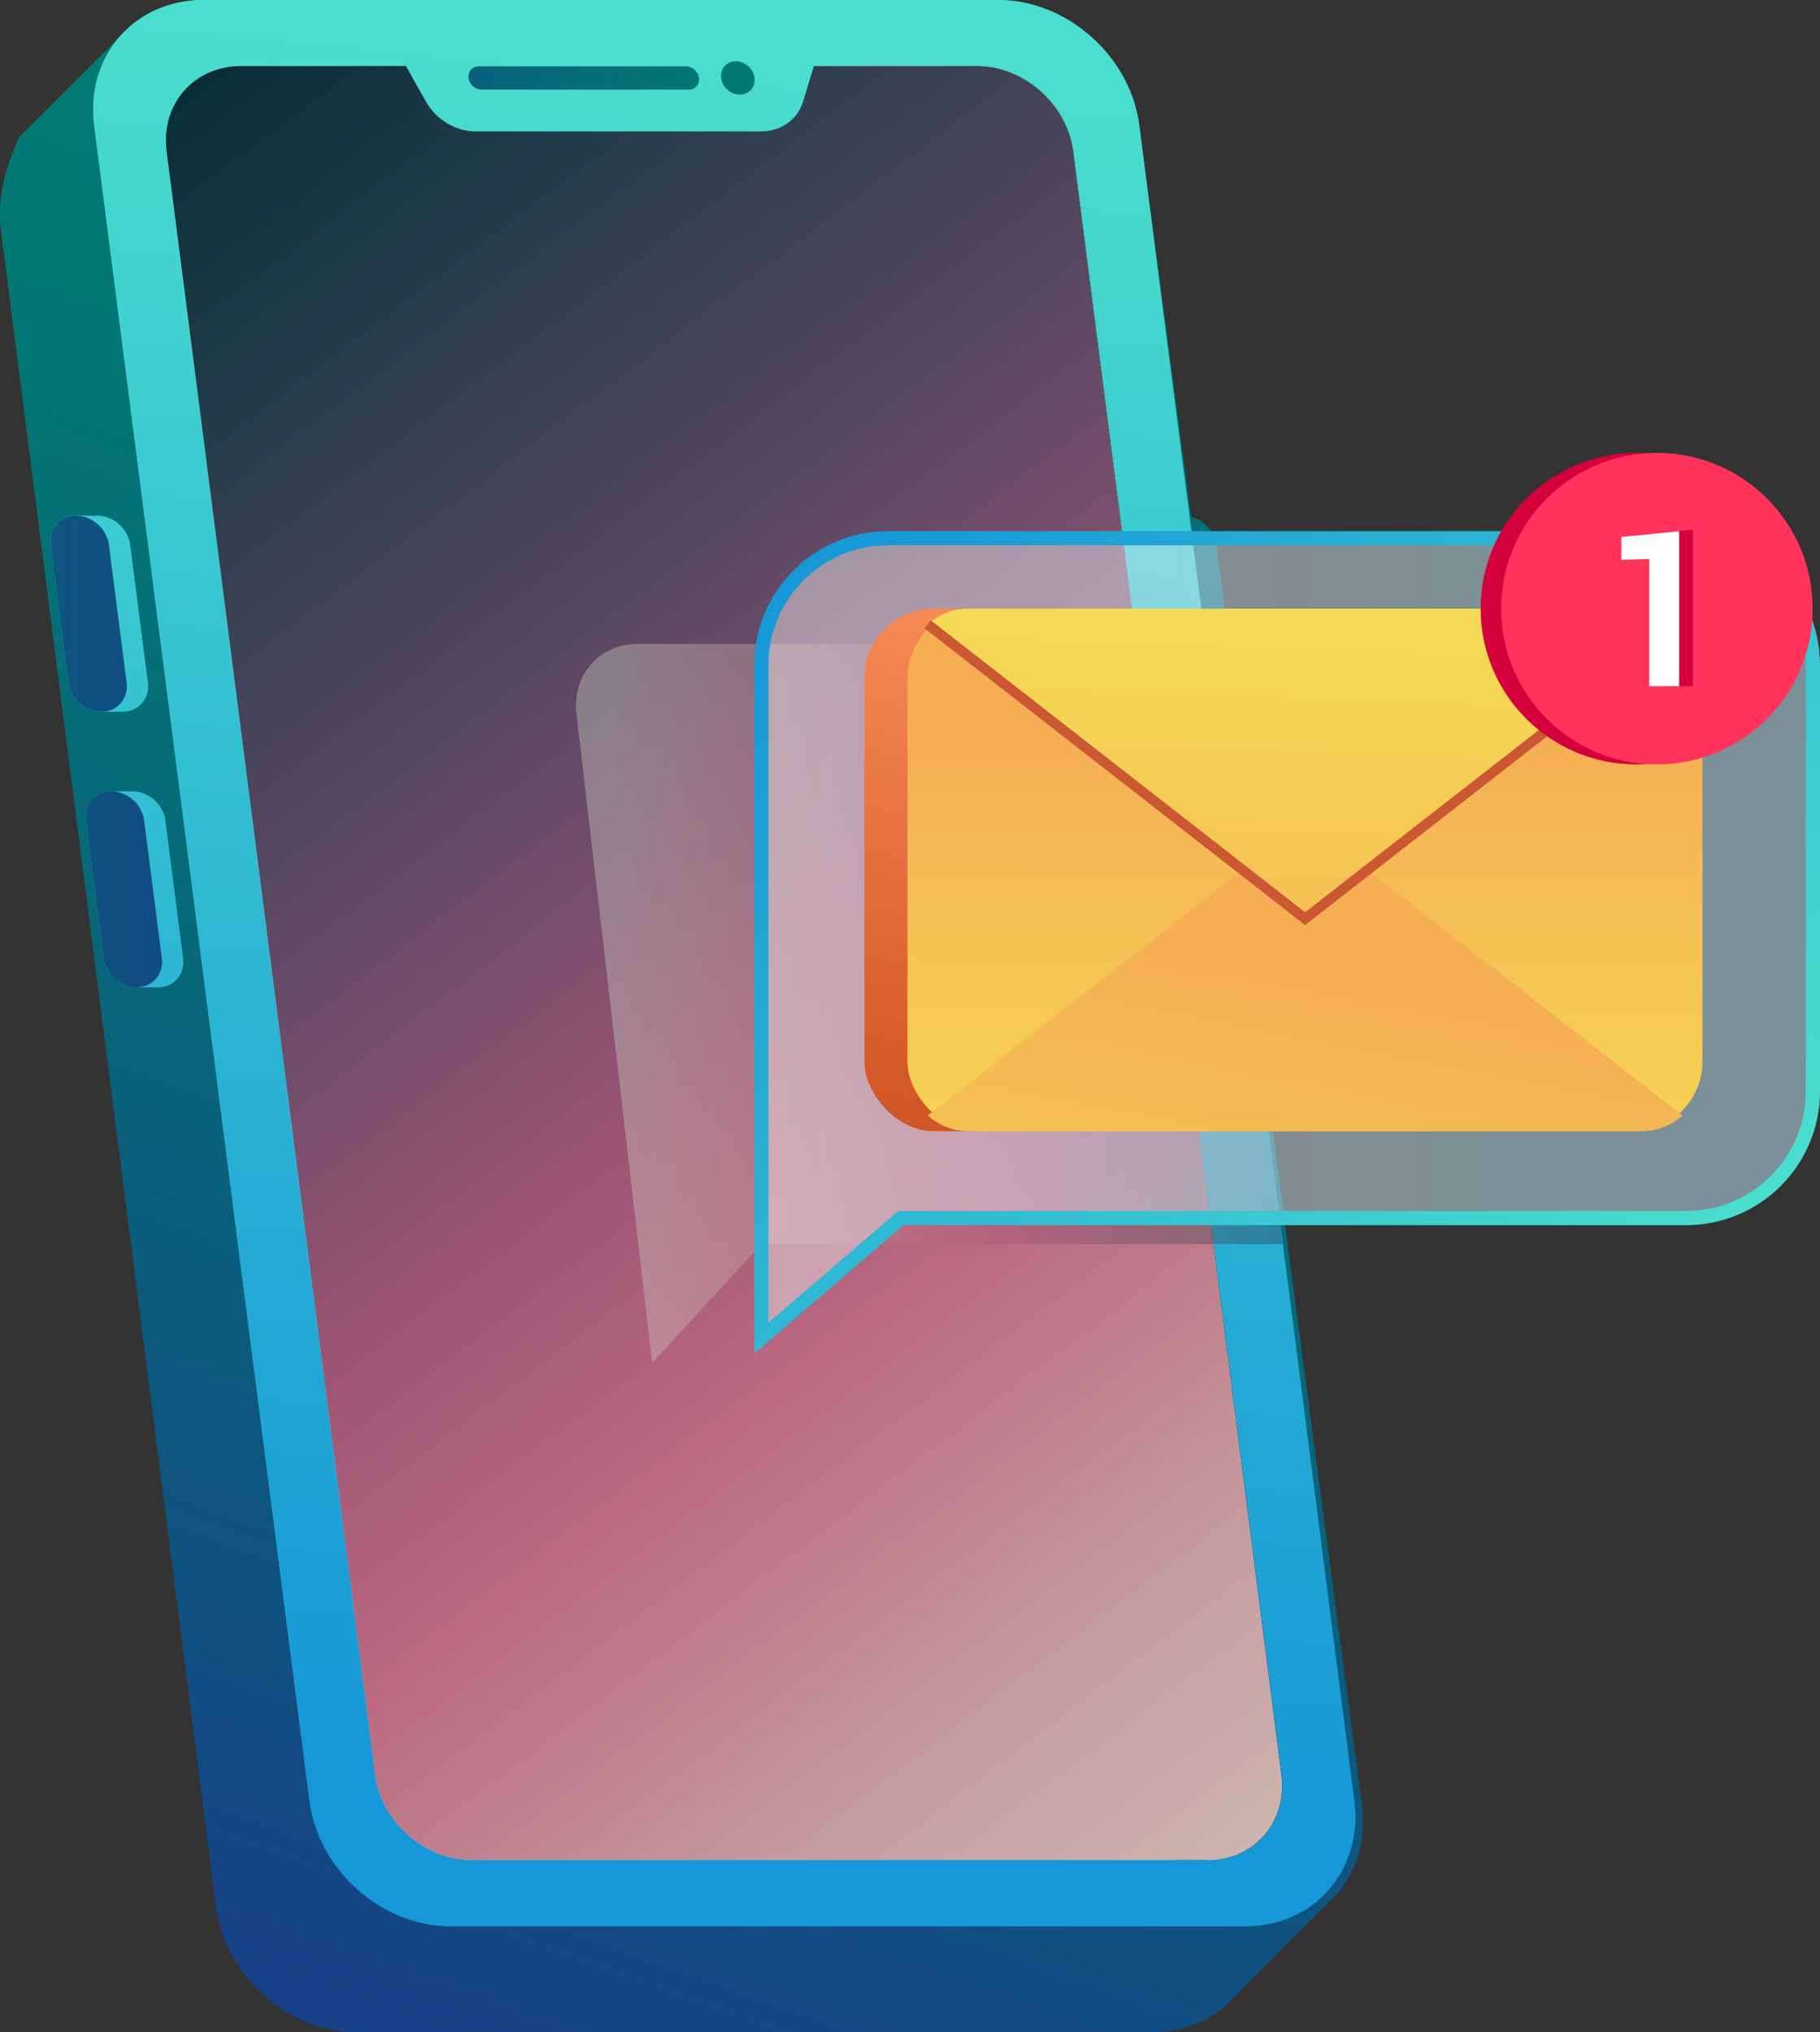 <?xml version="1.0" encoding="UTF-8"?>
<svg xmlns="http://www.w3.org/2000/svg" xmlns:xlink="http://www.w3.org/1999/xlink" viewBox="0 0 71.86 80.23">
  <rect x="0" y="0" width="71.86" height="80.23" fill="#333333" stroke="none"/>
  <defs>
    <style>
      .cls-1 {
        fill: url(#linear-gradient-2);
      }

      .cls-2 {
        fill: #fff;
      }

      .cls-3 {
        fill: url(#linear-gradient-17);
      }

      .cls-4 {
        fill: url(#linear-gradient-15);
      }

      .cls-5 {
        fill: url(#linear-gradient-18);
      }

      .cls-6 {
        stroke: url(#linear-gradient-29);
      }

      .cls-6, .cls-7, .cls-8, .cls-9, .cls-10 {
        fill: none;
      }

      .cls-6, .cls-7, .cls-9 {
        stroke-width: .56px;
      }

      .cls-6, .cls-8, .cls-11 {
        stroke-miterlimit: 10;
      }

      .cls-12 {
        fill: url(#linear-gradient-14);
      }

      .cls-7 {
        stroke: #007ab7;
      }

      .cls-7, .cls-9 {
        stroke-linecap: round;
        stroke-linejoin: round;
      }

      .cls-13 {
        fill: url(#linear-gradient-20);
      }

      .cls-14 {
        fill: url(#linear-gradient-6);
      }

      .cls-15 {
        isolation: isolate;
      }

      .cls-8 {
        stroke: #cc5833;
        stroke-width: .4px;
      }

      .cls-16 {
        fill: url(#linear-gradient-32);
      }

      .cls-9 {
        stroke: #00bdb7;
      }

      .cls-17 {
        fill: url(#New_Gradient_Swatch_2-2);
        mix-blend-mode: multiply;
        opacity: .4;
      }

      .cls-18 {
        fill: url(#linear-gradient-10);
      }

      .cls-11 {
        fill: #daf1f1;
        stroke: url(#linear-gradient-11);
        stroke-width: .28px;
      }

      .cls-19 {
        fill: url(#linear-gradient-31);
      }

      .cls-20 {
        fill: url(#linear-gradient-28);
        opacity: .5;
      }

      .cls-21 {
        fill: url(#linear-gradient-21);
      }

      .cls-22 {
        fill: url(#linear-gradient-25);
      }

      .cls-23 {
        fill: url(#linear-gradient-5);
      }

      .cls-24 {
        clip-path: url(#clippath);
      }

      .cls-25 {
        fill: url(#linear-gradient-7);
      }

      .cls-26 {
        fill: url(#New_Gradient_Swatch_2);
      }

      .cls-26, .cls-27 {
        mix-blend-mode: overlay;
      }

      .cls-27 {
        fill: url(#linear-gradient-16);
      }

      .cls-28 {
        fill: url(#linear-gradient-24);
      }

      .cls-29 {
        fill: url(#linear-gradient-9);
      }

      .cls-30 {
        fill: url(#linear-gradient-22);
      }

      .cls-31 {
        fill: #ff335b;
      }

      .cls-32 {
        fill: url(#linear-gradient-3);
      }

      .cls-33 {
        fill: url(#linear-gradient);
      }

      .cls-34 {
        fill: url(#linear-gradient-27);
      }

      .cls-35 {
        fill: url(#linear-gradient-33);
      }

      .cls-36 {
        fill: url(#linear-gradient-30);
      }

      .cls-37 {
        fill: url(#linear-gradient-23);
      }

      .cls-38 {
        fill: url(#linear-gradient-19);
      }

      .cls-39 {
        fill: #d4003c;
      }

      .cls-40 {
        fill: url(#linear-gradient-4);
      }

      .cls-41 {
        fill: url(#linear-gradient-8);
      }

      .cls-42 {
        fill: url(#linear-gradient-12);
      }

      .cls-43 {
        fill: url(#linear-gradient-13);
      }

      .cls-44 {
        fill: url(#linear-gradient-26);
      }
    </style>
    <linearGradient id="linear-gradient" x1="39.69" y1="3.53" x2="13.01" y2="78.99" gradientUnits="userSpaceOnUse">
      <stop offset="0" stop-color="#007d73"/>
      <stop offset=".24" stop-color="#017774"/>
      <stop offset=".53" stop-color="#076879"/>
      <stop offset=".85" stop-color="#104f81"/>
      <stop offset="1" stop-color="#164186"/>
    </linearGradient>
    <linearGradient id="linear-gradient-2" x1="47.28" y1="13.02" x2="47.28" y2="33.62" xlink:href="#linear-gradient"/>
    <linearGradient id="linear-gradient-3" x1="31.89" y1="2.01" x2="25.59" y2="70.85" gradientUnits="userSpaceOnUse">
      <stop offset="0" stop-color="#4adece"/>
      <stop offset="1" stop-color="#1697d7"/>
    </linearGradient>
    <linearGradient id="linear-gradient-4" x1="35.68" y1="-3.72" x2="21" y2="82.77" gradientUnits="userSpaceOnUse">
      <stop offset="0" stop-color="#d3f7ff"/>
      <stop offset=".69" stop-color="#bbdce5"/>
      <stop offset="1" stop-color="#b0cfd9"/>
    </linearGradient>
    <linearGradient id="linear-gradient-5" x1="34.4" y1="3.9" x2="9.51" y2="3.9" xlink:href="#linear-gradient"/>
    <clipPath id="clippath">
      <path class="cls-10" d="M47.67,73.43H18.61c-1.86,0-3.56-1.51-3.8-3.37L6.58,5.98c-.24-1.86,1.07-3.37,2.93-3.37h29.06c1.86,0,3.56,1.51,3.8,3.37l8.22,64.09c.24,1.86-1.07,3.37-2.93,3.37Z"/>
    </clipPath>
    <linearGradient id="linear-gradient-6" x1="-235.1" y1="22.21" x2="-163.7" y2="22.21" gradientTransform="translate(247.73) skewX(7.14)" xlink:href="#linear-gradient-3"/>
    <linearGradient id="linear-gradient-7" x1="-234.89" y1="10.94" x2="-163.5" y2="10.94" gradientTransform="translate(247.73) skewX(7.14)" xlink:href="#linear-gradient-3"/>
    <linearGradient id="linear-gradient-8" x1="3597.73" y1="33.35" x2="3552.18" y2="33.35" gradientTransform="translate(3587.55) rotate(-180) scale(1 -1) skewX(-7.14)" xlink:href="#linear-gradient-3"/>
    <linearGradient id="linear-gradient-9" x1="-235.1" y1="44.48" x2="-163.7" y2="44.48" gradientTransform="translate(247.73) skewX(7.14)" xlink:href="#linear-gradient-3"/>
    <linearGradient id="linear-gradient-10" x1="3597.73" y1="55.62" x2="3552.18" y2="55.62" gradientTransform="translate(3587.55) rotate(-180) scale(1 -1) skewX(-7.14)" xlink:href="#linear-gradient-3"/>
    <linearGradient id="linear-gradient-11" x1="3827.95" y1="-3826.7" x2="3858.99" y2="-3826.7" gradientTransform="translate(2915.63 -3761.37) rotate(-180) skewX(14.07)" xlink:href="#linear-gradient-3"/>
    <linearGradient id="linear-gradient-12" x1="32.7" y1="83.8" x2="45.1" y2="61.93" xlink:href="#linear-gradient-3"/>
    <linearGradient id="linear-gradient-13" x1="23.7" y1="26.27" x2="23.7" y2="-8.99" xlink:href="#linear-gradient"/>
    <linearGradient id="linear-gradient-14" x1="34.4" y1="3.9" x2="9.51" y2="3.9" xlink:href="#linear-gradient"/>
    <linearGradient id="linear-gradient-15" x1="43.86" y1=".64" x2="43.86" y2="70.09" xlink:href="#linear-gradient"/>
    <linearGradient id="linear-gradient-16" x1="68.52" y1="17.97" x2="-15.55" y2="60.2" gradientUnits="userSpaceOnUse">
      <stop offset="0" stop-color="#ffecad"/>
      <stop offset=".1" stop-color="#ece3ac" stop-opacity=".93"/>
      <stop offset=".31" stop-color="#bcceac" stop-opacity=".74"/>
      <stop offset=".61" stop-color="#6eacab" stop-opacity=".44"/>
      <stop offset=".98" stop-color="#057daa" stop-opacity=".02"/>
      <stop offset="1" stop-color="#007baa" stop-opacity="0"/>
    </linearGradient>
    <linearGradient id="linear-gradient-17" x1="23.64" y1="1.26" x2="17.34" y2="70.09" xlink:href="#linear-gradient-3"/>
    <linearGradient id="linear-gradient-18" x1="34.4" y1="3.08" x2="9.51" y2="3.08" xlink:href="#linear-gradient"/>
    <linearGradient id="linear-gradient-19" x1="34.4" y1="3.08" x2="9.51" y2="3.08" gradientTransform="translate(11.45 -20.28) rotate(46.84)" xlink:href="#linear-gradient"/>
    <linearGradient id="linear-gradient-20" x1="43.86" y1=".64" x2="43.86" y2="70.09" xlink:href="#linear-gradient"/>
    <linearGradient id="New_Gradient_Swatch_2" data-name="New Gradient Swatch 2" x1="59.54" y1="78.81" x2="3.24" y2="4.61" gradientUnits="userSpaceOnUse">
      <stop offset="0" stop-color="#cacdc2"/>
      <stop offset=".08" stop-color="#cdbcb3"/>
      <stop offset=".23" stop-color="#c59b9f"/>
      <stop offset=".39" stop-color="#bb6a81"/>
      <stop offset=".51" stop-color="#9e5574"/>
      <stop offset=".66" stop-color="#634a66"/>
      <stop offset=".86" stop-color="#253c4b"/>
      <stop offset="1" stop-color="#052c35"/>
    </linearGradient>
    <linearGradient id="linear-gradient-21" x1="23.64" y1="1.26" x2="17.34" y2="70.09" xlink:href="#linear-gradient-3"/>
    <linearGradient id="linear-gradient-22" x1="34.4" y1="3.08" x2="9.51" y2="3.08" xlink:href="#linear-gradient"/>
    <linearGradient id="linear-gradient-23" x1="34.4" y1="3.08" x2="9.51" y2="3.08" gradientTransform="translate(11.45 -20.28) rotate(46.84)" xlink:href="#linear-gradient"/>
    <linearGradient id="linear-gradient-24" x1="5.32" y1="5.07" x2="5.32" y2="64.67" xlink:href="#linear-gradient-3"/>
    <linearGradient id="linear-gradient-25" x1="-26.88" y1="35.1" x2="10.29" y2="35.1" xlink:href="#linear-gradient"/>
    <linearGradient id="linear-gradient-26" x1="3.92" y1="5.07" x2="3.92" y2="64.67" xlink:href="#linear-gradient-3"/>
    <linearGradient id="linear-gradient-27" x1="-26.88" y1="24.23" x2="10.29" y2="24.23" xlink:href="#linear-gradient"/>
    <linearGradient id="New_Gradient_Swatch_2-2" data-name="New Gradient Swatch 2" x1="24.3" y1="39.62" x2="55.35" y2="39.62" xlink:href="#New_Gradient_Swatch_2"/>
    <linearGradient id="linear-gradient-28" x1="30.06" y1="37.04" x2="71.58" y2="37.04" gradientUnits="userSpaceOnUse">
      <stop offset="0" stop-color="#e8e0e3"/>
      <stop offset=".81" stop-color="#c5eeff"/>
    </linearGradient>
    <linearGradient id="linear-gradient-29" x1="32.96" y1="20.89" x2="64.59" y2="52.53" gradientUnits="userSpaceOnUse">
      <stop offset="0" stop-color="#1697d7"/>
      <stop offset="1" stop-color="#4adece"/>
    </linearGradient>
    <linearGradient id="linear-gradient-30" x1="51.57" y1="26.8" x2="46.46" y2="48.93" gradientUnits="userSpaceOnUse">
      <stop offset="0" stop-color="#f88c57"/>
      <stop offset=".83" stop-color="#d55a2a"/>
      <stop offset="1" stop-color="#ce5021"/>
    </linearGradient>
    <linearGradient id="linear-gradient-31" x1="51.48" y1="51.93" x2="51.55" y2="28.92" gradientUnits="userSpaceOnUse">
      <stop offset="0" stop-color="#f6de55"/>
      <stop offset=".32" stop-color="#f5d354"/>
      <stop offset=".87" stop-color="#f5b654"/>
      <stop offset="1" stop-color="#f5ae54"/>
    </linearGradient>
    <linearGradient id="linear-gradient-32" x1="47.27" y1="66.16" x2="52.66" y2="38.2" xlink:href="#linear-gradient-31"/>
    <linearGradient id="linear-gradient-33" x1="51.63" y1="21.68" x2="50.89" y2="43.12" xlink:href="#linear-gradient-31"/>
  </defs>
  <g class="cls-15">
    <g id="Capa_2" data-name="Capa 2">
      <g id="Capa_1-2" data-name="Capa 1">
        <g>
          <g>
            <path class="cls-33" d="M48.81,78.75s.01-.01,.02-.02c0,0,.01-.01,.02-.02,0,0,.01-.01,.02-.02,0,0,.01-.01,.02-.02,0,0,.01-.01,.02-.02,0,0,.01-.01,.02-.02,0,0,.01-.01,.02-.02,0,0,.01-.01,.02-.02,0,0,.01-.01,.02-.02,0,0,.01-.01,.02-.02,0,0,.01-.01,.02-.02,0,0,.01-.01,.02-.02,0,0,.01-.01,.02-.02,0,0,.01-.01,.02-.02,0,0,.01-.01,.02-.02,0,0,.01-.01,.02-.02,0,0,.01-.01,.02-.02,0,0,.01-.01,.02-.02,0,0,.01-.01,.02-.02,0,0,.01-.01,.02-.02,0,0,.01-.01,.02-.02,0,0,.01-.01,.02-.02,0,0,.01-.01,.02-.02,0,0,.01-.01,.02-.02,0,0,.01-.01,.02-.02,0,0,.01-.01,.02-.02,0,0,.01-.01,.02-.02,0,0,.01-.01,.02-.02,0,0,.01-.01,.02-.02,0,0,.01-.01,.02-.02,0,0,.01-.01,.02-.02,0,0,.01-.01,.02-.02,0,0,.01-.01,.02-.02,0,0,.01-.01,.02-.02,0,0,.01-.01,.02-.02,0,0,.01-.01,.02-.02,0,0,.01-.01,.02-.02,0,0,.01-.01,.02-.02,0,0,.01-.01,.02-.02,0,0,.01-.01,.02-.02,0,0,.01-.01,.02-.02,0,0,.01-.01,.02-.02,0,0,.01-.01,.02-.02,0,0,.01-.01,.02-.02,0,0,.01-.01,.02-.02,0,0,.01-.01,.02-.02,0,0,.01-.01,.02-.02,0,0,.01-.01,.02-.02,0,0,.01-.01,.02-.02,0,0,.01-.01,.02-.02,0,0,.01-.01,.02-.02,0,0,.01-.01,.02-.02,0,0,.01-.01,.02-.02,0,0,.01-.01,.02-.02,0,0,.01-.01,.02-.02,0,0,.01-.01,.02-.02,0,0,.01-.01,.02-.02,0,0,.01-.01,.02-.02,0,0,.01-.01,.02-.02,0,0,.01-.01,.02-.02,0,0,.01-.01,.02-.02,0,0,.01-.01,.02-.02,0,0,.01-.01,.02-.02,0,0,.01-.01,.02-.02,0,0,.01-.01,.02-.02,0,0,.01-.01,.02-.02,0,0,.01-.01,.02-.02,0,0,.01-.01,.02-.02,0,0,.01-.01,.02-.02,0,0,.01-.01,.02-.02,0,0,.01-.01,.02-.02,0,0,.01-.01,.02-.02,0,0,.01-.01,.02-.02,0,0,.01-.01,.02-.02,0,0,.01-.01,.02-.02,0,0,.01-.01,.02-.02,0,0,.01-.01,.02-.02,0,0,.01-.01,.02-.02,0,0,.01-.01,.02-.02,0,0,.01-.01,.02-.02,0,0,.01-.01,.02-.02,0,0,.01-.01,.02-.02,0,0,.01-.01,.02-.02,0,0,.01-.01,.02-.02,0,0,.01-.01,.02-.02,0,0,.01-.01,.02-.02,0,0,.01-.01,.02-.02,0,0,.01-.01,.02-.02,0,0,.01-.01,.02-.02,0,0,.01-.01,.02-.02,0,0,.01-.01,.02-.02,0,0,.01-.01,.02-.02,0,0,.01-.01,.02-.02,0,0,.01-.01,.02-.02,0,0,.01-.01,.02-.02,0,0,.01-.01,.02-.02,0,0,.01-.01,.02-.02,0,0,.01-.01,.02-.02,0,0,.01-.01,.02-.02,0,0,.01-.01,.02-.02,0,0,.01-.01,.02-.02,0,0,.01-.01,.02-.02,0,0,.01-.01,.02-.02,0,0,.01-.01,.02-.02,0,0,.01-.01,.02-.02,0,0,.01-.01,.02-.02,0,0,.01-.01,.02-.02,0,0,.01-.01,.02-.02,0,0,.01-.01,.02-.02,0,0,.01-.01,.02-.02,0,0,.01-.01,.02-.02,0,0,.01-.01,.02-.02,0,0,.01-.01,.02-.02,0,0,.01-.01,.02-.02,0,0,.01-.01,.02-.02,0,0,.01-.01,.02-.02,0,0,.01-.01,.02-.02,0,0,.01-.01,.02-.02,0,0,.01-.01,.02-.02,0,0,.01-.01,.02-.02,0,0,.01-.01,.02-.02,0,0,.01-.01,.02-.02,0,0,.01-.01,.02-.02,0,0,.01-.01,.02-.02,0,0,.01-.01,.02-.02,0,0,.01-.01,.02-.02,0,0,.01-.01,.02-.02,0,0,.01-.01,.02-.02,0,0,.01-.01,.02-.02,0,0,.01-.01,.02-.02,0,0,.01-.01,.02-.02,0,0,.01-.01,.02-.02,0,0,.01-.01,.02-.02,0,0,.01-.01,.02-.02,0,0,.01-.01,.02-.02,0,0,.01-.01,.02-.02,0,0,.01-.01,.02-.02,0,0,.01-.01,.02-.02,0,0,.01-.01,.02-.02,0,0,.01-.01,.02-.02,0,0,.01-.01,.02-.02,0,0,.01-.01,.02-.02,0,0,.01-.01,.02-.02,0,0,.01-.01,.02-.02,0,0,.01-.01,.02-.02,0,0,.01-.01,.02-.02,0,0,.01-.01,.02-.02,0,0,.01-.01,.02-.02,0,0,.01-.01,.02-.02,0,0,.01-.01,.02-.02,0,0,.01-.01,.02-.02,0,0,.01-.01,.02-.02,0,0,.01-.01,.02-.02,0,0,.01-.01,.02-.02,0,0,.01-.01,.02-.02,0,0,.01-.01,.02-.02,0,0,.01-.01,.02-.02,0,0,.01-.01,.02-.02,0,0,.01-.01,.02-.02,0,0,.01-.01,.02-.02,0,0,.01-.01,.02-.02,0,0,.01-.01,.02-.02,0,0,.01-.01,.02-.02,0,0,.01-.01,.02-.02,0,0,.01-.01,.02-.02,0,0,.01-.01,.02-.02,0,0,.01-.01,.02-.02,0,0,.01-.01,.02-.02,0,0,.01-.01,.02-.02,0,0,.01-.01,.02-.02,0,0,.01-.01,.02-.02,0,0,.01-.01,.02-.02,0,0,.01-.01,.02-.02,0,0,.01-.01,.02-.02,0,0,.01-.01,.02-.02,0,0,.01-.01,.02-.02,0,0,.01-.01,.02-.02,0,0,.01-.01,.02-.02,0,0,.01-.01,.02-.02,0,0,.01-.01,.02-.02,0,0,.01-.01,.02-.02,0,0,.01-.01,.02-.02,0,0,.01-.01,.02-.02,0,0,.01-.01,.02-.02,0,0,.01-.01,.02-.02,0,0,.01-.01,.02-.02,0,0,.01-.01,.02-.02,0,0,.01-.01,.02-.02,0,0,.01-.01,.02-.02,0,0,.01-.01,.02-.02,0,0,.01-.01,.02-.02,0,0,.01-.01,.02-.02,0,0,.01-.01,.02-.02,0,0,.01-.01,.02-.02,0,0,.01-.01,.02-.02,0,0,.01-.01,.02-.02,0,0,.01-.01,.02-.02,0,0,.01-.01,.02-.02,.79-.9,1.19-2.14,1.01-3.51L44.98,4.95C44.63,2.22,42.13,0,39.39,0H8.04C6.67,0,5.5,.56,4.72,1.46c0,0-.01,.01-.02,.02,0,0-.01,.01-.02,.02,0,0-.01,.01-.02,.02,0,0-.01,.01-.02,.02,0,0-.01,.01-.02,.02,0,0-.01,.01-.02,.02,0,0-.01,.01-.02,.02,0,0-.01,.01-.02,.02,0,0-.01,.01-.02,.02,0,0-.01,.01-.02,.02,0,0-.01,.01-.02,.02,0,0-.01,.01-.02,.02,0,0-.01,.01-.02,.02,0,0-.01,.01-.02,.02,0,0-.01,.01-.02,.02,0,0-.01,.01-.02,.02,0,0-.01,.01-.02,.02,0,0-.01,.01-.02,.02,0,0-.01,.01-.02,.02,0,0-.01,.01-.02,.02,0,0-.01,.01-.02,.02,0,0-.01,.01-.02,.02,0,0-.01,.01-.02,.02,0,0-.01,.01-.02,.02,0,0-.01,.01-.02,.02,0,0-.01,.01-.02,.02,0,0-.01,.01-.02,.02,0,0-.01,.01-.02,.02,0,0-.01,.01-.02,.02,0,0-.01,.01-.02,.02,0,0-.01,.01-.02,.02,0,0-.01,.01-.02,.02,0,0-.01,.01-.02,.02,0,0-.01,.01-.02,.02,0,0-.01,.01-.02,.02,0,0-.01,.01-.02,.02,0,0-.01,.01-.02,.02,0,0-.01,.01-.02,.02,0,0-.01,.01-.02,.02,0,0-.01,.01-.02,.02,0,0-.01,.01-.02,.02,0,0-.01,.01-.02,.02,0,0-.01,.01-.02,.02,0,0-.01,.01-.02,.02,0,0-.01,.01-.02,.02,0,0-.01,.01-.02,.02,0,0-.01,.01-.02,.02,0,0-.01,.01-.02,.02,0,0-.01,.01-.02,.02,0,0-.01,.01-.02,.02,0,0-.01,.01-.02,.02,0,0-.01,.01-.02,.02,0,0-.01,.01-.02,.02,0,0-.01,.01-.02,.02,0,0-.01,.01-.02,.02,0,0-.01,.01-.02,.02,0,0-.01,.01-.02,.02,0,0-.01,.01-.02,.02,0,0-.01,.01-.02,.02,0,0-.01,.01-.02,.02,0,0-.01,.01-.02,.02,0,0-.01,.01-.02,.02,0,0-.01,.01-.02,.02,0,0-.01,.01-.02,.02,0,0-.01,.01-.02,.02,0,0-.01,.01-.02,.02,0,0-.01,.01-.02,.02,0,0-.01,.01-.02,.02,0,0-.01,.01-.02,.02,0,0-.01,.01-.02,.02,0,0-.01,.01-.02,.02,0,0-.01,.01-.02,.02,0,0-.01,.01-.02,.02,0,0-.01,.01-.02,.02,0,0-.01,.01-.02,.02,0,0-.01,.01-.02,.02,0,0-.01,.01-.02,.02,0,0-.01,.01-.02,.02,0,0-.01,.01-.02,.02,0,0-.01,.01-.02,.02,0,0-.01,.01-.02,.02,0,0-.01,.01-.02,.02,0,0-.01,.01-.02,.02,0,0-.01,.01-.02,.02,0,0-.01,.01-.02,.02,0,0-.01,.01-.02,.02,0,0-.01,.01-.02,.02,0,0-.01,.01-.02,.02,0,0-.01,.01-.02,.02,0,0-.01,.01-.02,.02,0,0-.01,.01-.02,.02,0,0-.01,.01-.02,.02,0,0-.01,.01-.02,.02,0,0-.01,.01-.02,.02,0,0-.01,.01-.02,.02,0,0-.01,.01-.02,.02,0,0-.01,.01-.02,.02,0,0-.01,.01-.02,.02,0,0-.01,.01-.02,.02,0,0-.01,.01-.02,.02,0,0-.01,.01-.02,.02,0,0-.01,.01-.02,.02,0,0-.01,.01-.02,.02,0,0-.01,.01-.02,.02,0,0-.01,.01-.02,.02,0,0-.01,.01-.02,.02,0,0-.01,.01-.02,.02,0,0-.01,.01-.02,.02,0,0-.01,.01-.02,.02,0,0-.01,.01-.02,.02,0,0-.01,.01-.02,.02,0,0-.01,.01-.02,.02,0,0-.01,.01-.02,.02,0,0-.01,.01-.02,.02,0,0-.01,.01-.02,.02,0,0-.01,.01-.02,.02,0,0-.01,.01-.02,.02,0,0-.01,.01-.02,.02,0,0-.01,.01-.02,.02,0,0-.01,.01-.02,.02,0,0-.01,.01-.02,.02,0,0-.01,.01-.02,.02,0,0-.01,.01-.02,.02,0,0-.01,.01-.02,.02,0,0-.01,.01-.02,.02,0,0-.01,.01-.02,.02,0,0-.01,.01-.02,.02,0,0-.01,.01-.02,.02,0,0-.01,.01-.02,.02,0,0-.01,.01-.02,.02,0,0-.01,.01-.02,.02,0,0-.01,.01-.02,.02,0,0-.01,.01-.02,.02,0,0-.01,.01-.02,.02,0,0-.01,.01-.02,.02,0,0-.01,.01-.02,.02,0,0-.01,.01-.02,.02,0,0-.01,.01-.02,.02,0,0-.01,.01-.02,.02,0,0-.01,.01-.02,.02,0,0-.01,.01-.02,.02,0,0-.01,.01-.02,.02,0,0-.01,.01-.02,.02,0,0-.01,.01-.02,.02,0,0-.01,.01-.02,.02,0,0-.01,.01-.02,.02,0,0-.01,.01-.02,.02,0,0-.01,.01-.02,.02,0,0-.01,.01-.02,.02,0,0-.01,.01-.02,.02,0,0-.01,.01-.02,.02,0,0-.01,.01-.02,.02,0,0-.01,.01-.02,.02,0,0-.01,.01-.02,.02,0,0-.01,.01-.02,.02,0,0-.01,.01-.02,.02,0,0-.01,.01-.02,.02,0,0-.01,.01-.02,.02,0,0-.01,.01-.02,.02,0,0-.01,.01-.02,.02,0,0-.01,.01-.02,.02,0,0-.01,.01-.02,.02,0,0-.01,.01-.02,.02,0,0-.01,.01-.02,.02,0,0-.01,.01-.02,.02,0,0-.01,.01-.02,.02,0,0-.01,.01-.02,.02,0,0-.01,.01-.02,.02,0,0-.01,.01-.02,.02,0,0-.01,.01-.02,.02,0,0-.01,.01-.02,.02,0,0-.01,.01-.02,.02,0,0-.01,.01-.02,.02,0,0-.01,.01-.02,.02,0,0-.01,.01-.02,.02,0,0-.01,.01-.02,.02,0,0-.01,.01-.02,.02,0,0-.01,.01-.02,.02,0,0-.01,.01-.02,.02,0,0-.01,.01-.02,.02,0,0-.01,.01-.02,.02,0,0-.01,.01-.02,.02,0,0-.01,.01-.02,.02,0,0-.01,.01-.02,.02,0,0-.01,.01-.02,.02,0,0-.01,.01-.02,.02,0,0-.01,.01-.02,.02,0,0-.01,.01-.02,.02,0,0-.01,.01-.02,.02,0,0-.01,.01-.02,.02,0,0-.01,.01-.02,.02,0,0-.01,.01-.02,.02,0,0-.01,.01-.02,.02,0,0-.01,.01-.02,.02,0,0-.01,.01-.02,.02,0,0-.01,.01-.02,.02,0,0-.01,.01-.02,.02,0,0-.01,.01-.02,.02,0,0-.01,.01-.02,.02C.26,6.52-.14,7.76,.04,9.13L8.53,75.29c.35,2.73,2.85,4.95,5.58,4.95h31.36c1.37,0,2.54-.56,3.32-1.46,0,0,.01-.01,.02-.02Z"/>
            <path class="cls-1" d="M47.83,28.94h0c-.64,0-1.22-.52-1.3-1.15l-.8-6.27c-.08-.64,.37-1.15,1-1.15h0c.64,0,1.22,.52,1.3,1.15l.8,6.27c.08,.64-.37,1.15-1,1.15Z"/>
            <g>
              <path class="cls-32" d="M49.15,76.05H17.8c-2.73,0-5.23-2.22-5.58-4.95L3.72,4.95C3.37,2.22,5.3,0,8.04,0h31.36c2.73,0,5.23,2.22,5.58,4.95l8.49,66.15c.35,2.73-1.58,4.95-4.31,4.95Z"/>
              <path class="cls-40" d="M47.67,73.43H18.61c-1.86,0-3.56-1.51-3.8-3.37L6.58,5.98c-.24-1.86,1.07-3.37,2.93-3.37h29.06c1.86,0,3.56,1.51,3.8,3.37l8.22,64.09c.24,1.86-1.07,3.37-2.93,3.37Z"/>
              <path class="cls-23" d="M14.92,2.61l.78,1.38c.41,.73,1.18,1.19,1.97,1.19h11.26c.79,0,1.45-.47,1.67-1.19l.42-1.38H14.92Z"/>
              <g>
                <path class="cls-32" d="M49.15,76.05H17.8c-2.73,0-5.23-2.22-5.58-4.95L3.72,4.95C3.37,2.22,5.3,0,8.04,0h31.36c2.73,0,5.23,2.22,5.58,4.95l8.49,66.15c.35,2.73-1.58,4.95-4.31,4.95Z"/>
                <path class="cls-40" d="M47.67,73.43H18.61c-1.86,0-3.56-1.51-3.8-3.37L6.58,5.98c-.24-1.86,1.07-3.37,2.93-3.37h29.06c1.86,0,3.56,1.51,3.8,3.37l8.22,64.09c.24,1.86-1.07,3.37-2.93,3.37Z"/>
                <g class="cls-24">
                  <g>
                    <path class="cls-14" d="M30.61,24.65H13.63l-2.64,2.18-.72-5.72c-.24-1.95,1.14-3.54,3.09-3.54H29.73c1.95,0,3.73,1.58,3.98,3.54h0c.24,1.95-1.14,3.54-3.09,3.54Z"/>
                    <path class="cls-25" d="M29.41,13.38H12.43l-2.64,2.18-.72-5.72c-.24-1.95,1.14-3.54,3.09-3.54H28.52c1.95,0,3.73,1.58,3.98,3.54h0c.24,1.95-1.14,3.54-3.09,3.54Z"/>
                    <path class="cls-41" d="M23.59,35.79h16.98s3.18,2.18,3.18,2.18l-.72-5.72c-.24-1.95-2.03-3.54-3.98-3.54H22.71c-1.95,0-3.34,1.58-3.09,3.54h0c.24,1.95,2.03,3.54,3.98,3.54Z"/>
                    <path class="cls-29" d="M33.41,46.93H16.42l-2.64,2.18-.72-5.72c-.24-1.95,1.14-3.54,3.09-3.54h16.36c1.95,0,3.73,1.58,3.98,3.54h0c.24,1.95-1.14,3.54-3.09,3.54Z"/>
                    <path class="cls-18" d="M26.38,58.06h16.98s3.18,2.18,3.18,2.18l-.72-5.72c-.24-1.95-2.03-3.54-3.98-3.54H25.5c-1.95,0-3.34,1.58-3.09,3.54h0c.24,1.95,2.03,3.54,3.98,3.54Z"/>
                    <g>
                      <path class="cls-11" d="M18.31,62.84h25.74c1.38,0,2.63,1.12,2.8,2.49h0c.17,1.38-.8,2.49-2.18,2.49H18.93c-1.38,0-2.63-1.12-2.8-2.49h0c-.17-1.38,.8-2.49,2.18-2.49Z"/>
                      <path class="cls-42" d="M40.36,62.84h3.69c1.38,0,2.63,1.12,2.8,2.49h0c.17,1.38-.8,2.49-2.18,2.49h-3.69s-.62-4.98-.62-4.98Z"/>
                    </g>
                    <line class="cls-9" x1="11.71" y1="8.79" x2="30.3" y2="8.77"/>
                    <line class="cls-9" x1="12.05" y1="10.87" x2="30.64" y2="10.85"/>
                    <line class="cls-9" x1="12.76" y1="19.94" x2="31.35" y2="19.93"/>
                    <line class="cls-9" x1="13.1" y1="22.02" x2="31.68" y2="22"/>
                    <line class="cls-9" x1="15.79" y1="42.41" x2="34.37" y2="42.39"/>
                    <line class="cls-9" x1="16.12" y1="44.48" x2="34.71" y2="44.46"/>
                    <line class="cls-7" x1="22.21" y1="31.02" x2="40.8" y2="31"/>
                    <line class="cls-7" x1="22.55" y1="33.09" x2="41.13" y2="33.07"/>
                    <line class="cls-7" x1="25" y1="53.33" x2="43.59" y2="53.31"/>
                    <line class="cls-7" x1="25.34" y1="55.41" x2="43.93" y2="55.39"/>
                  </g>
                  <polygon class="cls-43" points="4.51 7.14 43.91 6.78 42.26 1.04 3.48 1.4 4.51 7.14"/>
                </g>
                <path class="cls-12" d="M14.92,2.61l.78,1.38c.41,.73,1.18,1.19,1.97,1.19h11.26c.79,0,1.45-.47,1.67-1.19l.42-1.38H14.92Z"/>
                <path class="cls-4" d="M38.58,2.61h-1.49c1.86,0,3.56,1.51,3.8,3.37l8.22,64.09c.24,1.86-1.07,3.37-2.93,3.37h1.49c1.86,0,3.17-1.51,2.93-3.37L42.38,5.98c-.24-1.86-1.94-3.37-3.8-3.37Z"/>
                <path class="cls-27" d="M47.67,73.43H18.61c-1.86,0-3.56-1.51-3.8-3.37L6.58,5.98c-.24-1.86,1.07-3.37,2.93-3.37h29.06c1.86,0,3.56,1.51,3.8,3.37l8.22,64.09c.24,1.86-1.07,3.37-2.93,3.37Z"/>
                <path class="cls-3" d="M30.04,5.19h-11.26c-.79,0-1.57-.47-1.97-1.19L14.59,.04h18.33l-1.21,3.96c-.22,.73-.88,1.19-1.67,1.19Z"/>
                <g>
                  <path class="cls-5" d="M27.2,3.54h-8.18c-.26,0-.49-.21-.52-.46h0c-.03-.26,.15-.46,.4-.46h8.18c.26,0,.49,.21,.52,.46h0c.03,.26-.15,.46-.4,.46Z"/>
                  <ellipse class="cls-38" cx="29.13" cy="3.08" rx=".62" ry=".7" transform="translate(6.96 22.22) rotate(-46.84)"/>
                </g>
              </g>
              <path class="cls-13" d="M38.58,2.61h-1.49c1.86,0,3.56,1.51,3.8,3.37l8.22,64.09c.24,1.86-1.07,3.37-2.93,3.37h1.49c1.86,0,3.17-1.51,2.93-3.37L42.38,5.98c-.24-1.86-1.94-3.37-3.8-3.37Z"/>
              <path class="cls-27" d="M47.67,73.43H18.61c-1.86,0-3.56-1.51-3.8-3.37L6.58,5.98c-.24-1.86,1.07-3.37,2.93-3.37h29.06c1.86,0,3.56,1.51,3.8,3.37l8.22,64.09c.24,1.86-1.07,3.37-2.93,3.37Z"/>
              <path class="cls-26" d="M47.67,73.43H18.61c-1.86,0-3.56-1.51-3.8-3.37L6.58,5.98c-.24-1.86,1.07-3.37,2.93-3.37h29.06c1.86,0,3.56,1.51,3.8,3.37l8.22,64.09c.24,1.86-1.07,3.37-2.93,3.37Z"/>
              <path class="cls-21" d="M30.04,5.19h-11.26c-.79,0-1.57-.47-1.97-1.19L14.59,.04h18.33l-1.21,3.96c-.22,.73-.88,1.19-1.67,1.19Z"/>
              <g>
                <path class="cls-30" d="M27.2,3.54h-8.18c-.26,0-.49-.21-.52-.46h0c-.03-.26,.15-.46,.4-.46h8.18c.26,0,.49,.21,.52,.46h0c.03,.26-.15,.46-.4,.46Z"/>
                <ellipse class="cls-37" cx="29.13" cy="3.08" rx=".62" ry=".7" transform="translate(6.96 22.22) rotate(-46.84)"/>
              </g>
            </g>
            <g>
              <g>
                <path class="cls-28" d="M6.23,38.98h-.84c-.64,0-1.22-.52-1.3-1.15l-.7-5.44c-.08-.64,.37-1.15,1-1.15h.84c.64,0,1.22,.52,1.3,1.15l.7,5.44c.08,.64-.37,1.15-1,1.15Z"/>
                <path class="cls-22" d="M5.39,38.98h0c-.64,0-1.22-.52-1.3-1.15l-.7-5.44c-.08-.64,.37-1.15,1-1.15h0c.64,0,1.22,.52,1.3,1.15l.7,5.44c.08,.64-.37,1.15-1,1.15Z"/>
              </g>
              <g>
                <path class="cls-44" d="M4.84,28.1h-.84c-.64,0-1.22-.52-1.3-1.15l-.7-5.44c-.08-.64,.37-1.15,1-1.15h.84c.64,0,1.22,.52,1.3,1.15l.7,5.44c.08,.64-.37,1.15-1,1.15Z"/>
                <path class="cls-34" d="M4,28.1h0c-.64,0-1.22-.52-1.3-1.15l-.7-5.44c-.08-.64,.37-1.15,1-1.15h0c.64,0,1.22,.52,1.3,1.15l.7,5.44c.08,.64-.37,1.15-1,1.15Z"/>
              </g>
            </g>
          </g>
          <path class="cls-17" d="M47.6,25.42H25.19c-1.52,0-2.61,1.23-2.43,2.75l2.99,25.64,4.31-4.69h20.58l-3.04-23.7Z"/>
          <g>
            <path class="cls-20" d="M66.57,21.25h-31.5c-2.77,0-5.01,2.24-5.01,5.01v26.57l5.51-4.74h31c2.77,0,5.01-2.24,5.01-5.01V26.26c0-2.77-2.24-5.01-5.01-5.01Z"/>
            <path class="cls-6" d="M66.57,21.25h-31.5c-2.77,0-5.01,2.24-5.01,5.01v26.57l5.51-4.74h31c2.77,0,5.01-2.24,5.01-5.01V26.26c0-2.77-2.24-5.01-5.01-5.01Z"/>
          </g>
          <g>
            <g>
              <g>
                <rect class="cls-36" x="34.13" y="24.03" width="31.39" height="20.63" rx="2.75" ry="2.75"/>
                <rect class="cls-19" x="35.83" y="24.03" width="31.39" height="20.63" rx="2.75" ry="2.75"/>
                <path class="cls-16" d="M51.53,32.42l-14.9,11.62c.43,.38,.99,.62,1.6,.62h26.6c.62,0,1.18-.24,1.6-.62l-14.9-11.62Z"/>
                <path class="cls-35" d="M51.53,36.27l14.9-11.62c-.43-.38-.99-.62-1.6-.62h-26.6c-.62,0-1.18,.24-1.6,.62l14.9,11.62Z"/>
              </g>
              <polyline class="cls-8" points="36.63 24.65 51.53 36.27 66.43 24.65"/>
            </g>
            <g>
              <circle class="cls-39" cx="64.61" cy="24.03" r="6.15"/>
              <circle class="cls-31" cx="65.42" cy="24.03" r="6.15"/>
              <path class="cls-39" d="M66.84,27.09h-1.19v-5.07l-1.11,.03v-.91l2.3-.23v6.19Z"/>
              <path class="cls-2" d="M66.29,27.09h-1.17v-5.02l-1.1,.03v-.9l2.28-.23v6.13Z"/>
            </g>
          </g>
        </g>
      </g>
    </g>
  </g>
</svg>